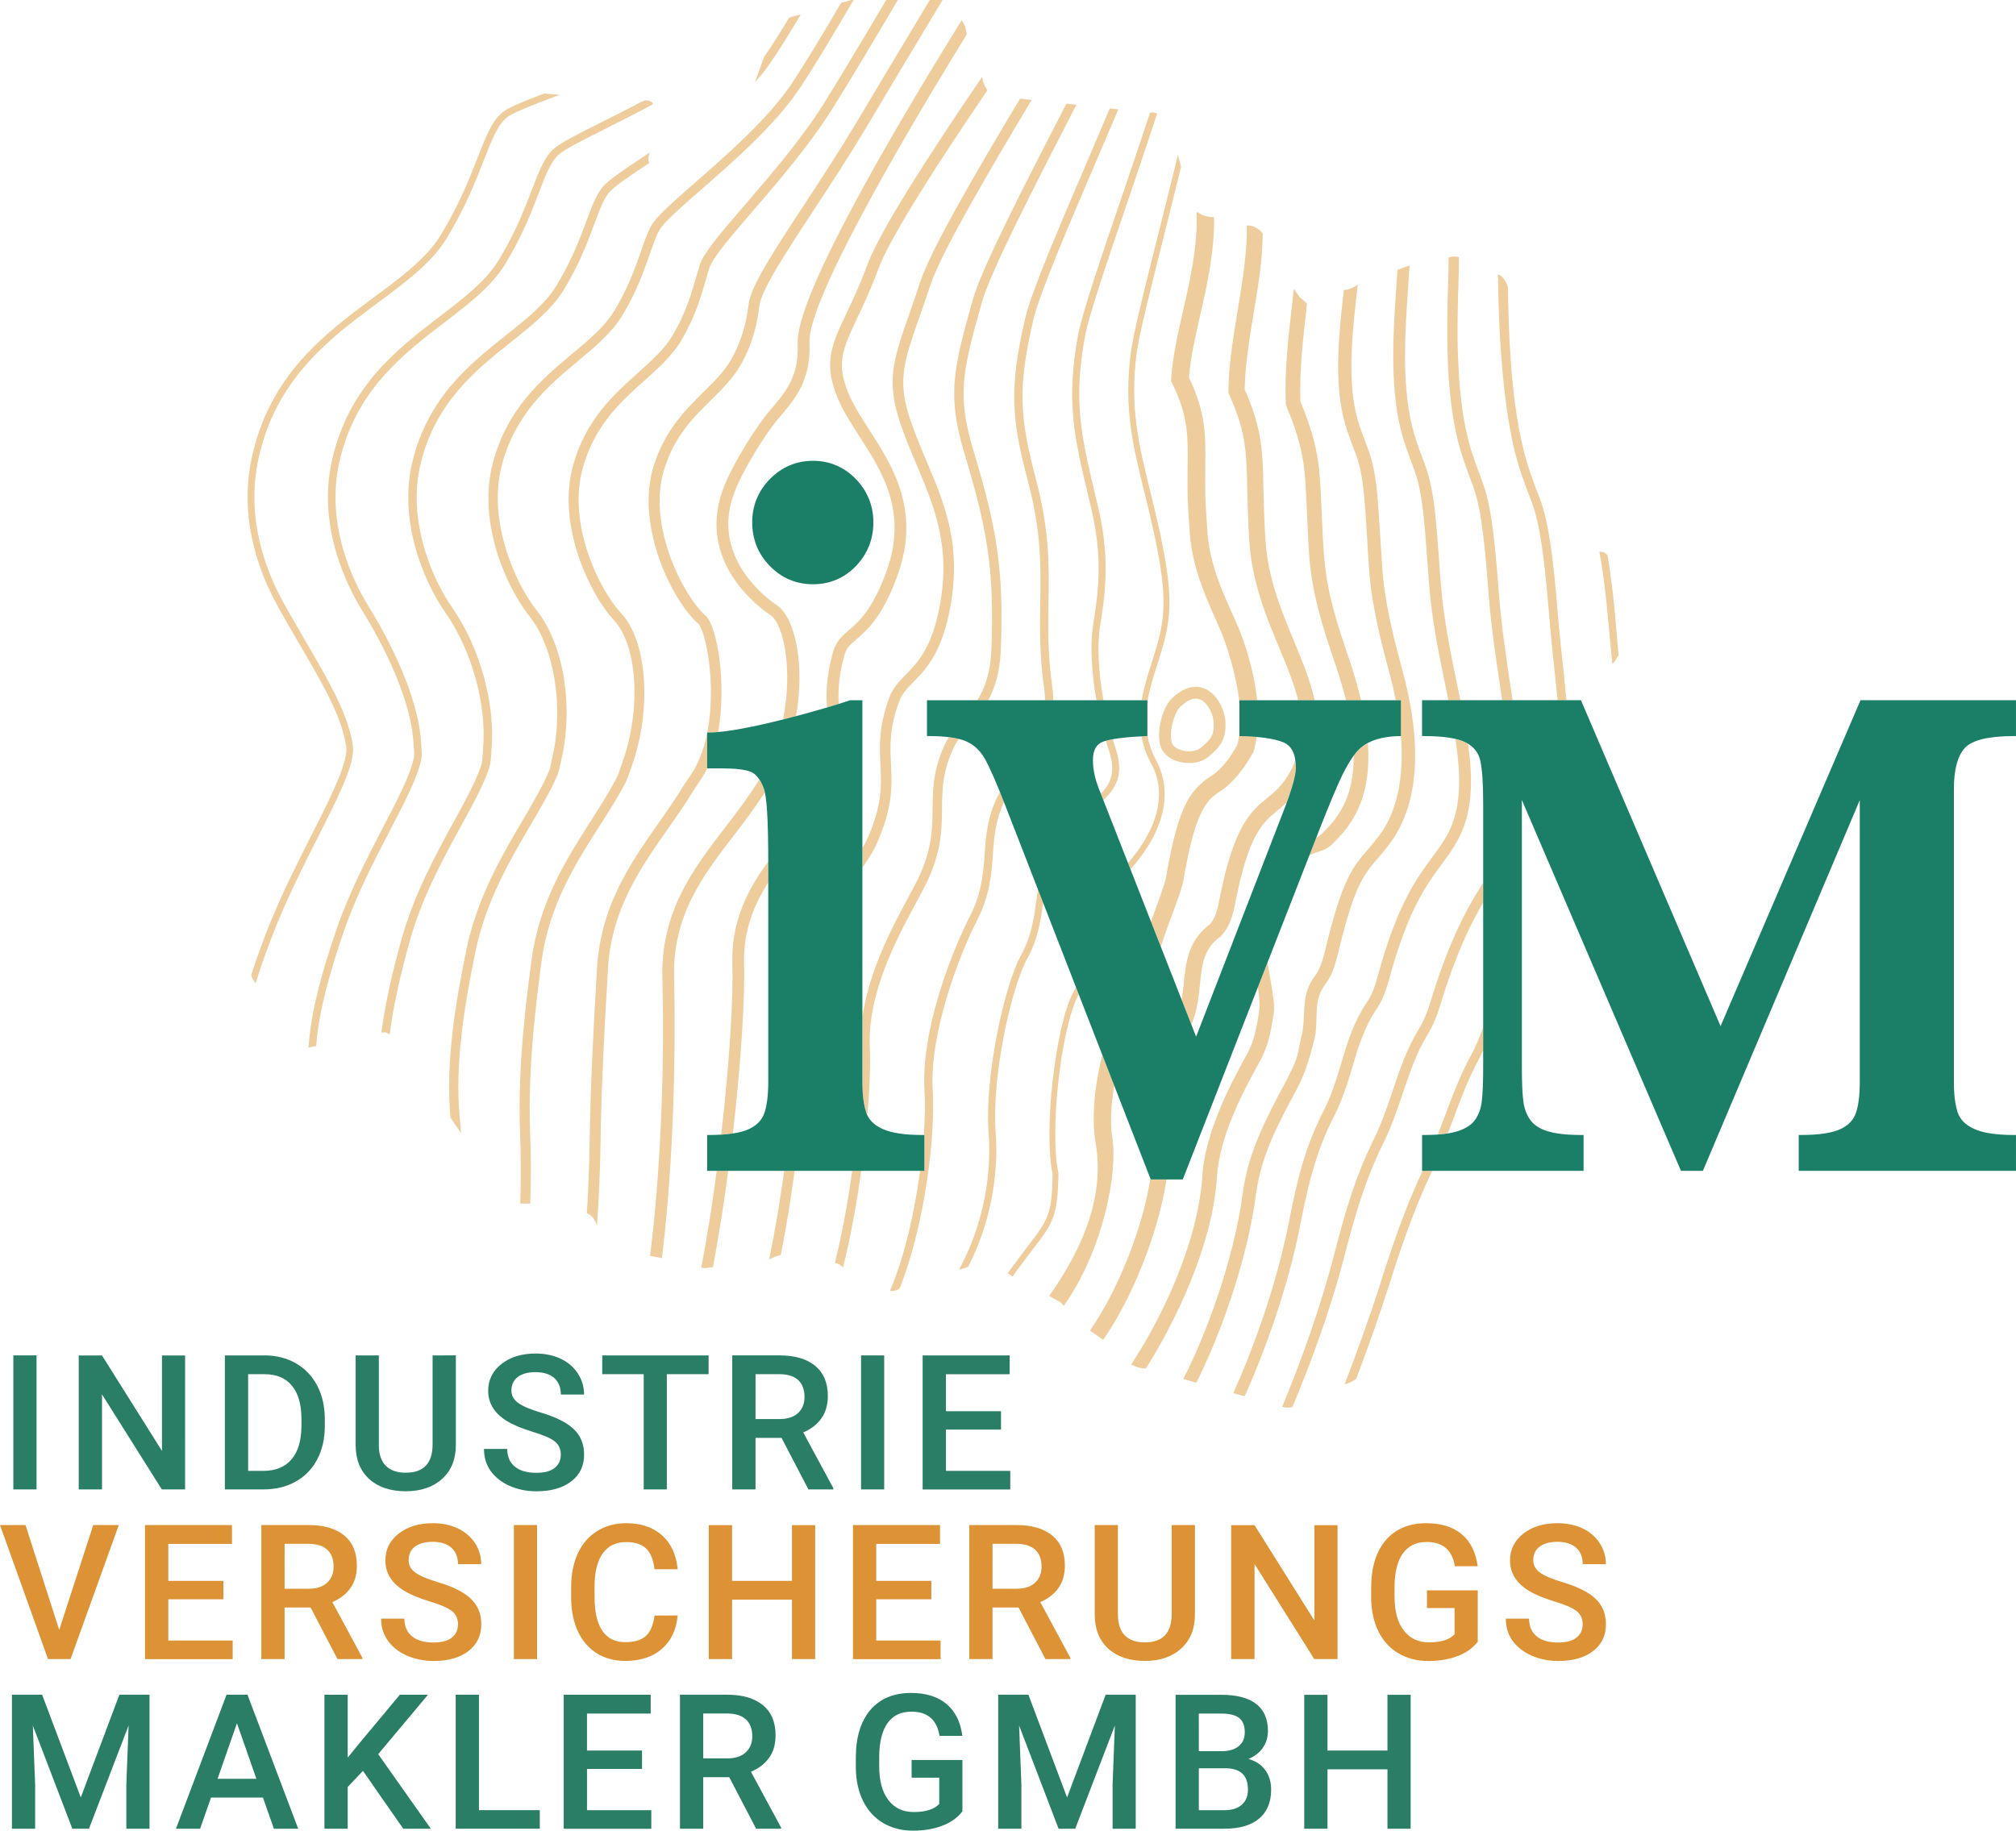 <?xml version="1.0" encoding="UTF-8" standalone="no"?>
<svg
   width="106.922pt"
   height="97.109pt"
   viewBox="0 0 106.922 97.109"
   version="1.1"
   id="svg166"
   xmlns="http://www.w3.org/2000/svg"
   xmlns:svg="http://www.w3.org/2000/svg">
  <defs
     id="defs170" />
  <path
     fill-rule="nonzero"
     fill="#efcc9c"
     fill-opacity="1"
     d="m 84.902,29.27 c -0.027,0 -0.051,0 -0.074,0.008 0.188,1.008 0.352,2.293 0.492,3.918 0.043,0.52 0.137,1.379 0.188,1.992 0,0 0,0 0.004,0 0.133,0 0.223,-0.344 0.332,-0.422 -0.043,-0.535 -0.09,-1.074 -0.137,-1.605 -0.129,-1.504 -0.277,-2.73 -0.453,-3.719 -0.121,-0.121 -0.238,-0.172 -0.352,-0.172"
     id="path2" />
  <path
     fill-rule="nonzero"
     fill="#efcc9c"
     fill-opacity="1"
     d="m 28.863,4.961 c -0.988,0.375 -1.746,0.684 -2.078,0.902 -0.648,0.43 -0.984,1.297 -1.453,2.496 -0.43,1.102 -0.965,2.473 -1.945,4.09 -0.75,1.246 -2.109,2.25 -3.547,3.316 -2.605,1.93 -5.555,4.117 -6.496,8.562 -0.676,3.195 0.391,6.039 1.402,7.863 0.359,0.645 0.73,1.285 1.098,1.914 1.078,1.844 2.098,3.586 2.406,4.953 l 0.016,0.074 c 0.066,0.281 0.121,0.523 0.102,0.746 -0.09,0.953 -0.906,2.562 -1.848,4.426 -0.715,1.41 -1.523,3.008 -2.188,4.645 -0.359,0.891 -0.703,1.816 -0.996,2.738 -0.012,0.152 0.098,0.316 0.223,0.48 0.312,-1.055 0.715,-2.113 1.105,-3.082 0.656,-1.625 1.461,-3.215 2.172,-4.621 1,-1.973 1.789,-3.531 1.887,-4.555 0.023,-0.277 -0.039,-0.559 -0.105,-0.859 l -0.02,-0.074 c -0.32,-1.418 -1.355,-3.184 -2.445,-5.055 -0.367,-0.625 -0.738,-1.262 -1.094,-1.906 -0.984,-1.77 -2.016,-4.523 -1.363,-7.613 0.91,-4.312 3.805,-6.457 6.355,-8.348 1.469,-1.09 2.855,-2.117 3.645,-3.422 0.992,-1.641 1.535,-3.027 1.969,-4.141 0.445,-1.141 0.766,-1.965 1.32,-2.332 0.371,-0.242 1.438,-0.652 2.695,-1.129 z m 0,0"
     id="path4" />
  <path
     fill-rule="nonzero"
     fill="#efcc9c"
     fill-opacity="1"
     d="m 34.305,5.324 c -0.09,0 -0.195,0.027 -0.309,0.09 -0.691,0.363 -1.379,0.707 -2,1.023 -1.262,0.629 -2.258,1.129 -2.621,1.453 -0.5,0.441 -0.781,1.172 -1.168,2.18 -0.383,1 -0.859,2.246 -1.746,3.711 -0.672,1.117 -1.859,2.027 -3.121,2.992 -2.27,1.738 -4.84,3.707 -5.73,7.637 -0.805,3.555 0.836,6.742 1.582,7.949 1.641,2.656 2.641,5.227 2.738,7.055 l 0.016,0.23 c 0.02,0.211 0.035,0.414 -0.004,0.59 -0.195,0.906 -0.852,2.164 -1.609,3.617 -0.859,1.656 -1.836,3.527 -2.535,5.586 -0.672,1.988 -1.309,4.16 -1.434,6.129 l 0.406,-0.082 c 0.141,-1.891 0.754,-3.992 1.41,-5.918 0.688,-2.027 1.656,-3.887 2.512,-5.531 0.77,-1.477 1.434,-2.758 1.645,-3.715 0.051,-0.234 0.031,-0.477 0.012,-0.711 l -0.016,-0.219 c -0.105,-1.891 -1.125,-4.531 -2.797,-7.242 -0.719,-1.164 -2.309,-4.238 -1.535,-7.648 0.859,-3.789 3.371,-5.711 5.586,-7.406 1.289,-0.988 2.508,-1.922 3.219,-3.105 0.906,-1.496 1.391,-2.758 1.777,-3.773 0.367,-0.957 0.633,-1.645 1.059,-2.023 0.324,-0.289 1.348,-0.801 2.535,-1.395 0.754,-0.383 1.598,-0.809 2.438,-1.258 l 0.004,-0.07 c -0.086,-0.094 -0.188,-0.145 -0.312,-0.145"
     id="path6" />
  <path
     fill-rule="nonzero"
     fill="#efcc9c"
     fill-opacity="1"
     d="m 40.715,3.539 c 0.48,-0.672 1.094,-1.652 1.754,-2.766 -0.227,0.043 -0.449,0.09 -0.629,0.184 -0.488,0.812 -0.934,1.516 -1.316,2.07 l -0.484,1.324 c 0.25,-0.27 0.484,-0.539 0.676,-0.812"
     id="path8" />
  <path
     fill-rule="nonzero"
     fill="#efcc9c"
     fill-opacity="1"
     d="m 34.453,8.098 -0.078,0.051 c -1.176,0.777 -2.105,1.391 -2.418,1.781 -0.352,0.43 -0.574,1.035 -0.859,1.805 -0.34,0.91 -0.762,2.047 -1.562,3.379 -0.59,0.988 -1.613,1.805 -2.695,2.664 -1.938,1.543 -4.137,3.293 -4.969,6.719 -0.73,3.008 0.496,6.207 1.77,8.031 1.402,2.02 2.195,4.926 1.973,7.238 l -0.016,0.273 c -0.012,0.195 -0.02,0.387 -0.074,0.551 -0.281,0.848 -0.832,1.855 -1.469,3.02 -0.949,1.734 -2.125,3.887 -2.789,6.316 -0.426,1.543 -0.828,3.215 -1.039,4.855 l 0.055,-0.012 c 0.035,-0.004 0.066,-0.008 0.094,-0.008 0.133,0 0.219,0.055 0.289,0.137 0.203,-1.633 0.605,-3.305 1.031,-4.855 0.648,-2.379 1.766,-4.418 2.75,-6.215 0.648,-1.188 1.211,-2.211 1.5,-3.102 0.074,-0.219 0.086,-0.445 0.098,-0.664 l 0.016,-0.254 c 0.23,-2.41 -0.594,-5.438 -2.051,-7.535 -1.219,-1.75 -2.398,-4.809 -1.703,-7.672 0.797,-3.273 2.93,-4.977 4.816,-6.473 1.113,-0.891 2.164,-1.73 2.797,-2.785 0.824,-1.371 1.254,-2.523 1.598,-3.453 0.27,-0.73 0.484,-1.309 0.785,-1.68 0.258,-0.316 1.121,-0.895 2.137,-1.566 -0.062,-0.098 -0.074,-0.258 0.016,-0.547"
     id="path10" />
  <path
     fill-rule="nonzero"
     fill="#efcc9c"
     fill-opacity="1"
     d="M 45.27,5.9517984e-7 H 45.141 L 44.609,0.152 c -0.949,1.621 -1.867,3.145 -2.582,4.227 -0.844,1.273 -2.102,2.547 -3.363,3.707 l -0.137,0.125 c -0.566,0.516 -1.133,1.016 -1.66,1.477 -1.199,1.047 -2.062,1.801 -2.332,2.293 -0.203,0.371 -0.359,0.824 -0.543,1.352 -0.293,0.844 -0.656,1.891 -1.387,3.113 -0.508,0.859 -1.359,1.574 -2.266,2.328 -1.613,1.352 -3.441,2.887 -4.203,5.801 -0.82,3.145 0.719,6.586 1.957,8.129 1.297,1.625 1.816,4.812 1.211,7.414 l -0.059,0.277 c -0.035,0.199 -0.07,0.383 -0.145,0.547 -0.332,0.785 -0.84,1.648 -1.375,2.562 -1.137,1.938 -2.43,4.137 -2.996,6.914 -0.57,2.758 -1.109,5.969 -0.836,8.871 l 0.559,0.824 c -0.02,-0.273 -0.043,-0.543 -0.066,-0.797 -0.281,-2.863 0.258,-6.055 0.824,-8.801 0.551,-2.699 1.82,-4.859 2.938,-6.762 0.547,-0.93 1.059,-1.805 1.406,-2.617 0.09,-0.215 0.133,-0.434 0.176,-0.648 l 0.055,-0.262 c 0.645,-2.777 0.094,-6.07 -1.309,-7.828 -1.129,-1.414 -2.633,-4.75 -1.867,-7.699 0.723,-2.766 2.488,-4.246 4.047,-5.547 0.938,-0.785 1.82,-1.527 2.371,-2.453 0.758,-1.27 1.129,-2.344 1.43,-3.207 0.176,-0.504 0.324,-0.941 0.508,-1.273 0.227,-0.414 1.152,-1.227 2.227,-2.164 1.762,-1.539 3.953,-3.453 5.246,-5.406 0.781,-1.176 1.793,-2.871 2.832,-4.648"
     id="path12" />
  <path
     fill-rule="nonzero"
     fill="#efcc9c"
     fill-opacity="1"
     d="M 47.621,5.9517984e-7 H 47 C 45.836,1.969 44.664,3.934 43.703,5.477 c -1.191,1.906 -2.848,3.824 -4.176,5.367 -1.277,1.48 -2.199,2.551 -2.41,3.203 -0.07,0.211 -0.133,0.438 -0.203,0.68 -0.238,0.832 -0.539,1.871 -1.234,3.055 -0.43,0.727 -1.117,1.344 -1.844,1.996 -1.289,1.156 -2.754,2.465 -3.434,4.879 -0.914,3.23 0.945,6.953 2.148,8.23 1.27,1.348 1.469,4.75 0.449,7.578 l -0.09,0.258 c -0.066,0.203 -0.133,0.398 -0.223,0.574 -0.371,0.719 -0.836,1.445 -1.328,2.215 -1.289,2.02 -2.754,4.309 -3.164,7.402 -0.262,1.953 -0.746,5.594 -0.613,9.121 0.047,1.227 0.051,2.52 0.012,3.812 h 0.531 c 0.039,-1.375 0.035,-2.691 -0.008,-3.832 -0.133,-3.484 0.352,-7.09 0.609,-9.031 0.395,-2.973 1.824,-5.211 3.082,-7.184 0.5,-0.781 0.973,-1.52 1.355,-2.258 0.109,-0.215 0.184,-0.438 0.258,-0.652 l 0.082,-0.242 c 1.082,-3 0.832,-6.648 -0.566,-8.129 -1.125,-1.199 -2.875,-4.695 -2.02,-7.719 0.637,-2.262 2.039,-3.52 3.277,-4.625 0.758,-0.68 1.477,-1.324 1.945,-2.121 0.73,-1.246 1.039,-2.316 1.289,-3.18 0.066,-0.234 0.129,-0.457 0.199,-0.664 0.176,-0.547 1.16,-1.691 2.301,-3.016 1.344,-1.559 3.012,-3.496 4.227,-5.438 1.012,-1.613 2.25,-3.695 3.465,-5.758"
     id="path14" />
  <path
     fill-rule="nonzero"
     fill="#efcc9c"
     fill-opacity="1"
     d="M 82.969,36.023 C 82.84,34.832 82.707,33.598 82.609,32.402 82.379,29.617 82.137,27.648 81.664,26.438 81.398,25.754 81.066,24.902 80.812,23.898 80.09,21.031 80,17.184 79.98,15.281 c -0.016,-0.184 -0.254,-0.664 -0.531,-0.719 0.012,1.754 0.125,6.348 0.906,9.449 0.262,1.035 0.602,1.898 0.871,2.594 0.453,1.16 0.688,3.094 0.918,5.836 0.098,1.199 0.23,2.438 0.355,3.629 0.039,0.363 0.078,0.719 0.113,1.074 h 0.469 c -0.039,-0.371 -0.074,-0.742 -0.113,-1.121"
     id="path16" />
  <path
     fill-rule="nonzero"
     fill="#efcc9c"
     fill-opacity="1"
     d="m 77.055,59.414 c 0.422,-1.129 0.82,-2.199 1.379,-3.223 0.082,-0.152 0.152,-0.312 0.23,-0.469 v -1.238 c -0.203,0.582 -0.398,1.035 -0.641,1.484 -0.574,1.051 -0.98,2.133 -1.41,3.281 -0.113,0.301 -0.23,0.613 -0.352,0.922 0.191,-0.016 0.367,-0.035 0.527,-0.062 0.086,-0.23 0.18,-0.469 0.266,-0.695"
     id="path18" />
  <path
     fill-rule="nonzero"
     fill="#efcc9c"
     fill-opacity="1"
     d="m 73.223,68.043 c -0.605,1.891 -1.273,3.734 -1.91,5.395 0.242,-0.066 0.449,-0.168 0.617,-0.301 0.586,-1.543 1.188,-3.23 1.738,-4.953 0.609,-1.918 1.289,-3.961 2.27,-6.027 l 0.02,-0.047 h -0.512 c -0.953,2.039 -1.625,4.047 -2.223,5.934"
     id="path20" />
  <path
     fill-rule="nonzero"
     fill="#efcc9c"
     fill-opacity="1"
     d="m 75.883,53.094 c -0.242,0.793 -0.445,1.184 -0.633,1.492 -0.633,1.039 -0.992,2.102 -1.371,3.227 -0.289,0.863 -0.59,1.75 -1.023,2.633 -1.008,2.039 -1.555,4.008 -2.07,6.004 -0.77,2.98 -1.852,5.941 -2.785,8.176 0.234,0.059 0.363,0.051 0.547,0.008 0.941,-2.254 2,-5.074 2.766,-8.043 0.512,-1.977 1.051,-3.91 2.031,-5.902 0.453,-0.914 0.758,-1.82 1.055,-2.699 0.371,-1.098 0.719,-2.133 1.316,-3.117 0.281,-0.461 0.48,-0.93 0.691,-1.617 0.801,-2.645 1.586,-4.238 2.258,-5.383 v -1.051 c -0.773,1.215 -1.766,2.922 -2.781,6.273"
     id="path22" />
  <path
     fill-rule="nonzero"
     fill="#efcc9c"
     fill-opacity="1"
     d="m 80.133,36.539 c -0.242,-1.594 -0.492,-3.242 -0.621,-4.895 -0.203,-2.559 -0.367,-4.582 -0.824,-5.895 -0.066,-0.191 -0.141,-0.395 -0.219,-0.609 -0.207,-0.551 -0.441,-1.176 -0.617,-1.891 -0.668,-2.68 -0.566,-6.168 -0.5,-8.25 0.016,-0.605 0.031,-1.082 0.02,-1.363 -0.207,-0.043 -0.391,-0.039 -0.547,0.027 0.012,0.258 -0.004,0.723 -0.02,1.316 -0.066,2.113 -0.172,5.648 0.516,8.398 0.184,0.746 0.426,1.387 0.633,1.953 0.082,0.211 0.156,0.41 0.219,0.598 0.434,1.246 0.594,3.238 0.793,5.758 0.133,1.672 0.383,3.328 0.625,4.934 0.027,0.176 0.055,0.348 0.078,0.523 h 0.555 c -0.031,-0.199 -0.059,-0.398 -0.09,-0.605"
     id="path24" />
  <path
     fill-rule="nonzero"
     fill="#efcc9c"
     fill-opacity="1"
     d="M 77.273,36.266 C 76.918,34.539 76.551,32.754 76.41,30.887 l -0.078,-1.051 c -0.148,-2.094 -0.262,-3.609 -0.617,-4.77 -0.082,-0.266 -0.184,-0.543 -0.297,-0.84 -0.18,-0.477 -0.379,-1.02 -0.527,-1.625 -0.566,-2.301 -0.359,-5.227 -0.207,-7.363 0.027,-0.434 0.055,-0.82 0.074,-1.16 l -0.641,0.238 c -0.016,0.273 -0.035,0.562 -0.059,0.879 -0.152,2.176 -0.363,5.16 0.223,7.555 0.156,0.645 0.367,1.203 0.551,1.695 0.105,0.285 0.207,0.551 0.285,0.805 0.336,1.09 0.445,2.578 0.594,4.633 l 0.078,1.051 c 0.145,1.906 0.512,3.711 0.875,5.457 0.051,0.258 0.102,0.504 0.152,0.758 h 0.637 c -0.059,-0.293 -0.117,-0.586 -0.18,-0.883"
     id="path26" />
  <path
     fill-rule="nonzero"
     fill="#efcc9c"
     fill-opacity="1"
     d="m 77.191,39.203 c 0.293,1.918 0.332,3.605 -0.375,4.969 -0.242,0.469 -0.523,0.848 -0.848,1.289 -0.832,1.129 -1.871,2.535 -2.895,6.312 -0.203,0.754 -0.379,1.105 -0.598,1.426 -0.691,1.031 -1.02,2.129 -1.336,3.188 -0.25,0.836 -0.508,1.695 -0.945,2.547 -1.023,1.996 -1.441,3.867 -1.844,5.934 -0.668,3.387 -1.922,6.77 -2.941,9.031 l 0.605,0.168 c 1.035,-2.305 2.281,-5.695 2.945,-9.078 0.398,-2.02 0.805,-3.844 1.789,-5.77 0.465,-0.902 0.73,-1.793 0.988,-2.652 0.316,-1.062 0.617,-2.066 1.258,-3.02 0.246,-0.363 0.457,-0.773 0.684,-1.609 0.992,-3.664 1.988,-5.02 2.793,-6.105 0.324,-0.441 0.633,-0.859 0.895,-1.371 0.742,-1.422 0.758,-3.098 0.5,-4.977 l -0.117,-0.094 c -0.148,-0.074 -0.344,-0.137 -0.559,-0.188"
     id="path28" />
  <path
     fill-rule="nonzero"
     fill="#efcc9c"
     fill-opacity="1"
     d="m 68.789,57.754 c 0.477,-0.898 0.703,-1.77 0.918,-2.613 0.262,-1.023 -0.117,-1.992 0.566,-2.91 0.219,-0.289 0.445,-0.648 0.68,-1.609 0.891,-3.699 1.355,-4.203 2.172,-5.152 0.375,-0.434 0.727,-0.848 1.055,-1.461 1.238,-2.312 1.016,-5.406 0.23,-8.332 -0.469,-1.75 -0.957,-3.562 -1.098,-5.547 -0.047,-0.652 -0.082,-1.246 -0.117,-1.793 -0.102,-1.684 -0.172,-2.898 -0.453,-3.949 -0.086,-0.309 -0.207,-0.629 -0.336,-0.977 -0.172,-0.449 -0.352,-0.914 -0.48,-1.457 -0.469,-1.98 -0.184,-4.488 0.047,-6.504 0.016,-0.121 0.027,-0.234 0.039,-0.352 -0.258,0.172 -0.508,0.289 -0.738,0.277 -0.234,2.066 -0.531,4.645 -0.031,6.738 0.141,0.59 0.336,1.102 0.504,1.551 0.125,0.316 0.238,0.617 0.316,0.902 0.262,0.984 0.332,2.168 0.434,3.812 0.031,0.547 0.066,1.145 0.113,1.801 0.148,2.051 0.668,3.98 1.121,5.68 0.117,0.426 0.211,0.855 0.297,1.285 h 0.273 v 1.902 c 0.133,1.715 -0.055,3.348 -0.742,4.629 -0.289,0.543 -0.621,0.93 -0.969,1.336 -0.867,1.012 -1.391,1.582 -2.32,5.445 -0.203,0.832 -0.379,1.113 -0.559,1.352 -0.77,1.031 -0.414,2.113 -0.684,3.16 -0.242,0.934 -0.043,0.922 -0.859,2.453 -1.051,1.969 -1.977,3.746 -2.254,5.867 -0.473,3.562 -1.965,7.555 -3.16,9.863 l 0.695,0.195 c 1.215,-2.398 2.691,-6.406 3.16,-9.969 0.277,-2.117 1.184,-3.758 2.18,-5.625"
     id="path30" />
  <path
     fill-rule="nonzero"
     fill="#efcc9c"
     fill-opacity="1"
     d="m 71.797,40.094 c 0.004,1.008 -0.168,1.961 -0.621,2.785 -0.344,0.625 -0.703,0.984 -1.09,1.363 l -0.289,0.227 -0.355,0.914 c 0.402,-0.242 0.812,-0.207 1.195,-0.586 0.406,-0.402 0.824,-0.816 1.223,-1.539 0.629,-1.145 0.781,-2.473 0.688,-3.828 -0.242,0.133 -0.461,0.289 -0.633,0.5 z m 0,0"
     id="path32" />
  <path
     fill-rule="nonzero"
     fill="#efcc9c"
     fill-opacity="1"
     d="m 66.785,53.617 c -0.117,0.77 -0.238,1.562 -0.645,2.293 -1.086,1.953 -2.238,4.324 -2.375,6.488 -0.23,3.617 -2.266,7.723 -3.77,9.977 0.242,0.141 0.504,0.215 0.777,0.219 1.531,-2.414 3.539,-6.508 3.77,-10.148 0.137,-2.125 1.273,-4.34 2.281,-6.156 0.473,-0.852 0.605,-1.719 0.734,-2.555 0.09,-0.59 -0.188,-1.684 -0.328,-2.684 l -0.516,1.309 c 0.07,0.508 0.117,0.953 0.07,1.258"
     id="path34" />
  <path
     fill-rule="nonzero"
     fill="#efcc9c"
     fill-opacity="1"
     d="m 71.543,34.93 c -0.586,-1.727 -1.191,-3.508 -1.328,-5.559 -0.062,-0.863 -0.094,-1.613 -0.121,-2.285 -0.059,-1.348 -0.105,-2.41 -0.328,-3.379 -0.176,-0.762 -0.434,-1.547 -0.793,-2.402 -0.066,-1.555 0.133,-3.324 0.328,-5.039 l 0.016,-0.164 -0.387,-0.344 -0.312,-0.441 c -0.031,0.285 -0.062,0.57 -0.094,0.859 -0.203,1.773 -0.406,3.602 -0.328,5.234 l 0.031,0.137 c 0.352,0.836 0.609,1.602 0.777,2.336 0.207,0.898 0.25,1.879 0.309,3.234 0.031,0.68 0.062,1.438 0.121,2.309 0.145,2.152 0.797,4.066 1.367,5.754 0.215,0.633 0.418,1.293 0.586,1.969 h 0.801 c -0.184,-0.77 -0.41,-1.52 -0.645,-2.219"
     id="path36" />
  <path
     fill-rule="nonzero"
     fill="#efcc9c"
     fill-opacity="1"
     d="m 68.691,40.355 c -0.082,0.203 -0.16,0.402 -0.277,0.605 -0.395,0.707 -0.785,1.027 -1.195,1.363 -0.883,0.723 -1.793,1.469 -2.566,5.5 -0.141,0.742 -0.301,0.965 -0.418,1.125 l -0.047,0.066 c -1.176,0.871 -1.293,2.035 -1.406,3.156 -0.027,0.289 -0.062,0.578 -0.113,0.867 l 0.52,1.316 c 0.297,-0.715 0.383,-1.441 0.449,-2.098 0.105,-1.082 0.191,-1.938 1.113,-2.59 l 0.18,-0.215 c 0.145,-0.199 0.391,-0.539 0.566,-1.469 0.715,-3.723 1.469,-4.34 2.266,-4.996 0.152,-0.125 0.316,-0.262 0.48,-0.418 0.312,-0.859 0.484,-1.484 0.484,-1.828 0,-0.141 -0.02,-0.266 -0.035,-0.387"
     id="path38" />
  <path
     fill-rule="nonzero"
     fill="#efcc9c"
     fill-opacity="1"
     d="m 68.664,34.086 c -0.695,-1.668 -1.418,-3.387 -1.551,-5.473 -0.066,-1.031 -0.082,-1.883 -0.102,-2.629 -0.023,-1.145 -0.043,-2.047 -0.219,-2.953 -0.152,-0.766 -0.398,-1.523 -0.777,-2.367 0.016,-1.27 0.254,-2.715 0.484,-4.113 0.246,-1.484 0.469,-2.797 0.469,-4.172 -0.055,-0.07 -0.363,-0.441 -0.84,-0.418 0.027,1.355 -0.223,2.922 -0.477,4.449 -0.242,1.465 -0.492,2.984 -0.5,4.344 v 0.094 l 0.039,0.086 c 0.375,0.816 0.617,1.535 0.758,2.262 0.16,0.832 0.18,1.703 0.203,2.805 0.02,0.758 0.039,1.625 0.105,2.668 0.141,2.23 0.922,4.098 1.613,5.746 0.406,0.977 0.77,1.867 0.984,2.734 h 0.875 c -0.227,-1.023 -0.637,-2.031 -1.066,-3.062"
     id="path40" />
  <path
     fill-rule="nonzero"
     fill="#efcc9c"
     fill-opacity="1"
     d="m 61.012,62.516 c -0.441,2.777 -1.758,5.98 -3.203,8.066 l 0.703,0.488 c 1.52,-2.191 2.902,-5.578 3.359,-8.504 h -0.84 z m 0,0"
     id="path42" />
  <path
     fill-rule="nonzero"
     fill="#efcc9c"
     fill-opacity="1"
     d="m 58.113,60.652 c 0.434,2.594 -0.473,5.273 -2.461,8.082 0.254,0.211 0.609,0.27 0.766,0.539 2.102,-2.969 2.879,-7.109 2.574,-8.926 -0.125,-0.742 -0.066,-1.734 0.102,-2.77 l -0.629,-1.617 c -0.387,1.531 -0.598,3.234 -0.352,4.691"
     id="path44" />
  <path
     fill-rule="nonzero"
     fill="#efcc9c"
     fill-opacity="1"
     d="m 66.676,37.148 c -0.18,-1.746 -0.785,-3.379 -1.004,-3.883 -0.703,-1.625 -1.582,-3.234 -1.656,-5.422 -0.109,-1.266 -0.102,-2.234 -0.09,-3.086 0.02,-1.656 0.031,-2.859 -0.867,-4.734 0.078,-1.023 0.332,-2.137 0.598,-3.312 0.383,-1.676 0.762,-3.414 0.734,-5.188 -0.398,-0.008 -0.711,-0.129 -0.852,-0.262 l -0.082,0.004 c 0.078,1.754 -0.324,3.527 -0.715,5.238 -0.285,1.262 -0.555,2.453 -0.625,3.582 l -0.008,0.121 0.055,0.113 c 0.855,1.742 0.844,2.809 0.824,4.426 -0.012,0.875 -0.02,1.867 0.09,3.152 0.082,2.363 1.074,4.133 1.75,5.781 0.172,0.414 0.723,1.984 0.906,3.559 v -0.09 z m 0,0"
     id="path46" />
  <path
     fill-rule="nonzero"
     fill="#efcc9c"
     fill-opacity="1"
     d="m 62.77,46.664 c 0.66,-3.852 1.273,-4.258 2.059,-4.77 0.438,-0.285 1.109,-1 1.641,-1.996 0.086,-0.254 0.137,-0.527 0.18,-0.805 -0.25,-0.02 -0.512,-0.039 -0.805,-0.047 h -0.109 v -0.109 c -0.031,0.203 -0.062,0.406 -0.121,0.59 -0.414,0.758 -0.891,1.316 -1.301,1.586 -1.078,0.707 -1.777,1.344 -2.465,5.395 -0.07,0.414 -0.453,1.391 -0.805,2.383 l 0.523,1.332 c 0.363,-1.195 1.082,-2.836 1.203,-3.559"
     id="path48" />
  <path
     fill-rule="nonzero"
     fill="#efcc9c"
     fill-opacity="1"
     d="m 60.855,37.195 c 0.164,-0.938 0.504,-1.844 0.762,-2.707 0.52,-1.738 0.582,-3.02 -0.062,-6.07 -0.184,-0.867 -0.375,-1.641 -0.559,-2.395 -0.605,-2.453 -1.082,-4.391 -0.715,-7.266 0.121,-0.957 0.727,-3.363 1.426,-6.148 0.301,-1.207 0.621,-2.488 0.934,-3.762 -0.059,-0.211 -0.113,-0.426 -0.168,-0.633 -0.352,1.453 -0.723,2.934 -1.07,4.32 -0.703,2.793 -1.309,5.207 -1.43,6.184 -0.375,2.934 0.105,4.895 0.719,7.383 0.184,0.746 0.375,1.52 0.555,2.383 0.629,2.973 0.578,4.215 0.07,5.914 -0.254,0.855 -0.598,1.781 -0.766,2.746 h 0.305 z m 0,0"
     id="path50" />
  <path
     fill-rule="nonzero"
     fill="#efcc9c"
     fill-opacity="1"
     d="m 60.75,39.047 -0.207,0.012 c 0.086,0.465 0.23,0.93 0.488,1.398 0.867,1.559 0.438,3.418 -1.207,5.328 l 0.133,0.332 c 2.254,-2.551 2.016,-4.605 1.348,-5.812 -0.234,-0.426 -0.367,-0.852 -0.449,-1.27 v 0.008 z m 0,0"
     id="path52" />
  <path
     fill-rule="nonzero"
     fill="#efcc9c"
     fill-opacity="1"
     d="m 56.902,52.668 c -0.945,1.867 -1.555,7.359 -1.078,9.594 -0.023,2.168 -0.246,2.453 -1.297,3.824 -0.289,0.379 -0.648,0.848 -1.078,1.453 l 0.254,0.18 c 0.426,-0.602 0.785,-1.066 1.07,-1.441 1.055,-1.371 1.336,-1.738 1.363,-4.043 -0.477,-2.227 0.121,-7.602 1.031,-9.406 l 0.047,-0.082 -0.145,-0.375 z m 0,0"
     id="path54" />
  <path
     fill-rule="nonzero"
     fill="#efcc9c"
     fill-opacity="1"
     d="m 54.98,47.633 c -0.129,0.988 -0.262,2.008 -0.816,3.016 -0.938,1.711 -1.949,6.578 -1.734,9.402 0.191,2.527 -0.383,5.125 -1.57,7.305 l 0.488,-0.152 c 1.109,-2.176 1.645,-4.707 1.457,-7.18 -0.211,-2.766 0.773,-7.523 1.688,-9.195 0.551,-0.996 0.703,-1.984 0.832,-2.941 l -0.277,-0.715 c -0.023,0.152 -0.047,0.309 -0.066,0.461"
     id="path56" />
  <path
     fill-rule="nonzero"
     fill="#efcc9c"
     fill-opacity="1"
     d="m 58.34,33.25 c 0.262,-1.668 0.559,-3.562 -0.094,-6.332 L 58.074,26.195 c -0.723,-3.051 -1.16,-4.891 -0.531,-8.344 0.207,-1.133 1.207,-4.059 2.262,-7.156 0.523,-1.543 1.07,-3.152 1.566,-4.672 -0.133,-0.059 -0.262,-0.078 -0.379,-0.043 -0.488,1.496 -1.027,3.078 -1.543,4.594 -1.105,3.246 -2.059,6.051 -2.273,7.211 -0.648,3.531 -0.199,5.398 0.535,8.496 l 0.172,0.727 c 0.633,2.695 0.355,4.469 0.086,6.184 -0.16,1.023 -0.074,2.484 0.18,3.957 h 0.375 C 58.27,35.723 58.18,34.289 58.34,33.25"
     id="path58" />
  <path
     fill-rule="nonzero"
     fill="#efcc9c"
     fill-opacity="1"
     d="m 59.172,39.711 c -0.055,-0.16 -0.102,-0.328 -0.152,-0.496 -0.141,0.027 -0.258,0.055 -0.363,0.082 0.051,0.18 0.105,0.363 0.164,0.535 0.375,1.109 0.078,1.758 -0.438,2.27 l 0.133,0.34 c 0.66,-0.613 1.117,-1.371 0.656,-2.73"
     id="path60" />
  <path
     fill-rule="nonzero"
     fill="#efcc9c"
     fill-opacity="1"
     d="m 52.227,45.242 c -0.074,1.043 -0.148,2.121 -0.801,3.395 -0.914,1.781 -2.586,5.988 -2.395,9.188 0.039,0.648 0.027,1.473 -0.035,2.383 h 0.031 v 1.902 h -0.23 c -0.281,2.137 -0.797,4.48 -1.598,6.379 0.254,-0.008 0.441,-0.055 0.523,-0.16 1.359,-3.445 1.891,-8.121 1.746,-10.531 -0.172,-2.879 1.309,-6.934 2.344,-8.961 0.695,-1.355 0.773,-2.477 0.852,-3.562 0.062,-0.906 0.145,-1.781 0.582,-2.723 -0.074,-0.188 -0.145,-0.371 -0.215,-0.539 -0.633,1.152 -0.73,2.168 -0.805,3.23"
     id="path62" />
  <path
     fill-rule="nonzero"
     fill="#efcc9c"
     fill-opacity="1"
     d="m 55.813,36.469 c -0.25,-1.773 -0.227,-3.172 -0.203,-4.523 0.031,-1.938 0.059,-3.766 -0.668,-6.527 -0.855,-3.238 -0.984,-4.828 -0.133,-8.473 0.32,-1.355 1.797,-4.812 3.363,-8.473 0.391,-0.91 0.773,-1.805 1.141,-2.672 l -0.453,-0.051 c -0.359,0.852 -0.73,1.711 -1.086,2.551 -1.574,3.68 -3.062,7.152 -3.391,8.547 -0.875,3.734 -0.742,5.363 0.137,8.684 0.711,2.699 0.684,4.504 0.652,6.406 -0.023,1.371 -0.047,2.785 0.207,4.59 0.031,0.219 0.043,0.422 0.047,0.617 h 0.438 c -0.004,-0.215 -0.016,-0.438 -0.051,-0.676"
     id="path64" />
  <path
     fill-rule="nonzero"
     fill="#efcc9c"
     fill-opacity="1"
     d="m 53.078,34.496 c 0.176,-4.324 -0.227,-6.535 -1.445,-10.582 -0.879,-2.93 -0.613,-4.137 0.441,-7.871 0.465,-1.648 2.809,-6.199 4.875,-10.215 l 0.141,-0.27 -0.535,-0.059 -0.051,0.102 c -2.18,4.23 -4.43,8.605 -4.914,10.305 -1.059,3.762 -1.352,5.098 -0.438,8.152 1.203,3.988 1.598,6.164 1.426,10.418 -0.047,1.223 -0.355,2.039 -0.742,2.672 h 0.578 c 0.348,-0.652 0.617,-1.488 0.664,-2.652"
     id="path66" />
  <path
     fill-rule="nonzero"
     fill="#efcc9c"
     fill-opacity="1"
     d="m 45.934,58.988 0.074,0.125 c 0.125,-1.488 0.164,-2.75 0.125,-3.543 -0.137,-2.883 1.426,-5.773 2.457,-7.688 0.215,-0.398 0.402,-0.75 0.543,-1.035 0.805,-1.668 0.82,-2.832 0.828,-3.961 0.012,-1.031 0.023,-2.008 0.672,-3.328 0.059,-0.125 0.145,-0.242 0.227,-0.359 -0.156,-0.035 -0.336,-0.066 -0.531,-0.09 l -0.145,0.227 c -0.699,1.426 -0.711,2.504 -0.723,3.547 -0.008,1.07 -0.02,2.18 -0.777,3.746 -0.137,0.281 -0.324,0.625 -0.535,1.016 -0.812,1.504 -2.055,3.844 -2.41,6.293 v 3.461 c 0,0.656 0.066,1.191 0.195,1.59"
     id="path68" />
  <path
     fill-rule="nonzero"
     fill="#efcc9c"
     fill-opacity="1"
     d="m 44.277,66.992 c 0.152,0.023 0.297,0.109 0.438,0.227 0.414,-1.652 0.73,-3.426 0.961,-5.109 h -0.48 c -0.223,1.625 -0.527,3.316 -0.918,4.883"
     id="path70" />
  <path
     fill-rule="nonzero"
     fill="#efcc9c"
     fill-opacity="1"
     d="m 46.453,44.855 c 0.914,-1.996 0.859,-3.184 0.801,-4.332 -0.047,-0.98 -0.094,-1.906 0.453,-3.355 0.141,-0.383 0.398,-0.645 0.727,-0.977 0.645,-0.66 1.445,-1.48 1.902,-3.66 0.734,-3.508 -0.203,-5.723 -1.195,-8.07 -0.281,-0.66 -0.566,-1.344 -0.816,-2.059 -0.758,-2.168 -0.41,-3.156 0.426,-5.547 0.176,-0.504 0.375,-1.066 0.586,-1.715 0.547,-1.664 3.02,-5.906 5.379,-9.84 l -0.617,-0.066 c -2.387,3.98 -4.738,8.031 -5.297,9.73 -0.211,0.645 -0.406,1.203 -0.582,1.707 -0.855,2.445 -1.246,3.562 -0.426,5.918 0.254,0.73 0.547,1.422 0.828,2.086 0.957,2.266 1.863,4.406 1.164,7.742 -0.422,2.02 -1.16,2.773 -1.754,3.379 -0.344,0.352 -0.668,0.68 -0.852,1.172 -0.586,1.562 -0.535,2.59 -0.484,3.582 0.055,1.129 0.105,2.195 -0.754,4.07 -0.047,0.102 -0.133,0.234 -0.203,0.355 v 1.055 c 0.297,-0.438 0.559,-0.84 0.715,-1.176"
     id="path72" />
  <path
     fill-rule="nonzero"
     fill="#efcc9c"
     fill-opacity="1"
     d="m 40.793,66.813 c 0.176,-0.102 0.383,-0.18 0.617,-0.242 0.293,-1.465 0.535,-2.984 0.734,-4.461 h -0.555 c -0.215,1.566 -0.48,3.176 -0.797,4.703"
     id="path74" />
  <path
     fill-rule="nonzero"
     fill="#efcc9c"
     fill-opacity="1"
     d="m 37.195,67.23 c 0.168,0.094 0.371,-0.004 0.617,-0.012 0.316,-1.668 0.586,-3.406 0.812,-5.109 H 38.012 c -0.227,1.723 -0.5,3.465 -0.816,5.121"
     id="path76" />
  <path
     fill-rule="nonzero"
     fill="#efcc9c"
     fill-opacity="1"
     d="m 39.465,51.117 c -0.055,-1.723 0.527,-3.129 1.281,-4.305 v -1.105 c -1.043,1.391 -1.977,3.141 -1.906,5.43 0.059,1.781 -0.148,5.242 -0.59,9.051 0.227,-0.012 0.434,-0.031 0.621,-0.059 0.449,-3.91 0.645,-7.387 0.594,-9.012"
     id="path78" />
  <path
     fill-rule="nonzero"
     fill="#efcc9c"
     fill-opacity="1"
     d="m 44.781,34.77 c 0.109,-0.398 0.312,-0.574 0.656,-0.871 0.57,-0.496 1.355,-1.176 2.148,-3.328 1.277,-3.484 -0.25,-5.859 -1.48,-7.766 -0.43,-0.668 -0.836,-1.301 -1.094,-1.918 -0.676,-1.621 -0.32,-2.371 0.453,-4.016 0.324,-0.68 0.723,-1.531 1.133,-2.633 0.621,-1.672 3.18,-5.641 5.766,-9.445 -0.172,-0.281 -0.262,-0.52 -0.266,-0.727 -2.691,3.941 -5.422,8.16 -6.086,9.957 -0.398,1.074 -0.793,1.91 -1.109,2.582 -0.809,1.703 -1.25,2.645 -0.469,4.523 0.277,0.668 0.699,1.32 1.145,2.016 1.215,1.883 2.594,4.02 1.422,7.211 -0.738,2.004 -1.449,2.621 -1.973,3.07 -0.371,0.32 -0.691,0.598 -0.852,1.18 -0.348,1.277 -0.371,2.156 -0.316,2.926 0.227,-0.066 0.438,-0.133 0.621,-0.188 -0.035,-0.684 -0.004,-1.469 0.301,-2.574"
     id="path80" />
  <path
     fill-rule="nonzero"
     fill="#efcc9c"
     fill-opacity="1"
     d="m 38.09,38.828 c 0.453,-2.578 -0.035,-5.621 -0.695,-6.195 -1.074,-0.938 -3.109,-4.699 -2.172,-7.727 0.543,-1.766 1.547,-2.758 2.512,-3.711 0.582,-0.578 1.133,-1.121 1.52,-1.789 0.695,-1.199 0.91,-2.297 1.027,-3.211 0.109,-0.832 1.391,-2.789 2.879,-5.055 0.859,-1.309 1.832,-2.793 2.719,-4.273 C 47.188,4.668 48.664,2.199 49.992,5.9517984e-7 H 49.313 C 48.059,2.082 46.668,4.406 45.379,6.57 c -0.879,1.469 -1.848,2.949 -2.703,4.254 -1.59,2.418 -2.844,4.332 -2.969,5.293 -0.109,0.859 -0.312,1.887 -0.957,3 -0.348,0.598 -0.871,1.117 -1.426,1.664 -0.969,0.957 -2.07,2.047 -2.66,3.953 -0.988,3.203 1.035,7.188 2.352,8.336 0.418,0.363 0.996,3.262 0.496,5.785 h 0.105 c 0.137,0 0.301,-0.012 0.473,-0.027"
     id="path82" />
  <path
     fill-rule="nonzero"
     fill="#efcc9c"
     fill-opacity="1"
     d="m 36.98,40.504 -0.078,0.168 c -0.109,0.227 -0.5,0.766 -0.633,0.98 -0.398,0.664 -0.848,1.301 -1.32,1.977 -1.523,2.176 -3.102,4.43 -3.289,7.789 l -0.043,0.742 c -0.121,2.105 -0.301,5.289 -0.348,8.551 -0.02,1.164 -0.066,2.398 -0.145,3.648 0.254,0.078 0.422,0.316 0.539,0.645 0.105,-1.441 0.164,-2.895 0.184,-4.289 0.047,-3.246 0.23,-6.422 0.352,-8.523 l 0.039,-0.742 c 0.18,-3.195 1.711,-5.375 3.188,-7.488 0.48,-0.684 0.93,-1.328 1.344,-2.008 0.141,-0.23 0.539,-0.789 0.656,-1.031 l 0.078,-0.164 v -1.863 c -0.113,0.566 -0.285,1.113 -0.523,1.609"
     id="path84" />
  <path
     fill-rule="nonzero"
     fill="#efcc9c"
     fill-opacity="1"
     d="m 40.262,41.367 c -0.539,0.871 -1.16,1.691 -1.77,2.484 -1.703,2.211 -3.465,4.5 -3.363,8.074 0.105,3.73 -0.004,9.531 -0.652,14.699 l 0.629,0.113 c 0.852,-6.875 0.66,-14.324 0.648,-14.832 -0.098,-3.352 1.52,-5.449 3.234,-7.676 0.539,-0.699 1.078,-1.426 1.578,-2.191 l -0.066,-0.242 c -0.07,-0.176 -0.152,-0.305 -0.238,-0.43"
     id="path86" />
  <path
     fill-rule="nonzero"
     fill="#efcc9c"
     fill-opacity="1"
     d="m 41.211,32.113 c -1.039,-0.707 -3.371,-2.816 -2.316,-5.84 0.445,-1.285 1.746,-3.324 2.391,-4.074 0.887,-1.031 1.727,-2.004 1.645,-4.027 -0.09,-2.125 4.574,-10.234 8.344,-16.348 -0.035,-0.277 -0.113,-0.539 -0.273,-0.746 -3.77,6.074 -8.797,14.695 -8.695,17.121 0.074,1.773 -0.617,2.578 -1.492,3.594 -0.652,0.758 -2.023,2.875 -2.508,4.273 -1.156,3.328 1.234,5.668 2.555,6.562 0.719,0.488 1.191,2.953 0.668,5.539 0.23,-0.059 0.461,-0.117 0.688,-0.18 0.484,-2.688 -0.039,-5.223 -1.004,-5.875"
     id="path88" />
  <path
     fill-rule="nonzero"
     fill="#efcc9c"
     fill-opacity="1"
     d="m 63.68,39.672 c -0.227,0.188 -0.672,0.238 -1.055,0.113 -0.258,-0.086 -0.438,-0.234 -0.477,-0.391 -0.18,-0.723 0.219,-1.66 0.379,-1.824 0.234,-0.246 0.566,-0.512 0.898,-0.512 l 0.199,0.035 c 0.441,0.164 0.719,0.816 0.742,1.207 0.047,0.695 -0.141,0.918 -0.688,1.371 m 0.16,-3.164 c -0.387,-0.141 -1.012,-0.152 -1.766,0.629 -0.305,0.316 -0.77,1.453 -0.535,2.406 0.094,0.375 0.422,0.68 0.895,0.836 0.191,0.062 0.41,0.098 0.637,0.098 0.359,0 0.73,-0.094 1.012,-0.324 0.59,-0.492 0.973,-0.891 0.91,-1.891 -0.035,-0.566 -0.414,-1.484 -1.152,-1.754"
     id="path90" />
  <path
     fill-rule="nonzero"
     fill="#1b7f68"
     fill-opacity="1"
     d="m 43.121,30.992 c -0.887,0 -1.656,-0.32 -2.285,-0.961 -0.625,-0.637 -0.941,-1.418 -0.941,-2.324 0,-0.887 0.316,-1.66 0.941,-2.297 0.633,-0.641 1.398,-0.965 2.285,-0.965 0.887,0 1.648,0.328 2.27,0.965 0.613,0.641 0.93,1.41 0.93,2.297 0,0.902 -0.316,1.688 -0.93,2.324 -0.621,0.641 -1.383,0.961 -2.27,0.961"
     id="path92" />
  <path
     fill-rule="nonzero"
     fill="#efcc9c"
     fill-opacity="1"
     d="m 37.504,38.855 v 0.039 l 0.008,-0.039 z m 0,0"
     id="path94" />
  <path
     fill-rule="nonzero"
     fill="#1b7f68"
     fill-opacity="1"
     d="m 62.73,62.566 h -1.699 l -0.027,-0.07 -7.676,-19.742 c -0.484,-1.242 -0.844,-2.066 -1.105,-2.52 -0.254,-0.438 -0.594,-0.75 -1.012,-0.922 -0.426,-0.176 -1.078,-0.266 -1.934,-0.266 H 49.164 V 37.145 H 60.855 v 1.898 l -0.105,0.004 c -1.07,0.051 -1.82,0.145 -2.23,0.289 -0.371,0.129 -0.555,0.453 -0.555,0.988 0,0.527 0.133,1.102 0.391,1.707 l 5.082,12.961 4.68,-12.082 c 0.402,-1.051 0.609,-1.781 0.609,-2.168 0,-0.746 -0.223,-1.195 -0.68,-1.371 -0.48,-0.191 -1.227,-0.297 -2.203,-0.324 h -0.109 v -1.902 h 8.566 v 1.902 h -0.109 c -0.52,0.012 -0.973,0.09 -1.352,0.234 -0.371,0.137 -0.684,0.355 -0.926,0.648 -0.246,0.301 -0.5,0.719 -0.75,1.242 -0.258,0.543 -0.613,1.387 -1.059,2.512 z m 0,0"
     id="path96" />
  <path
     fill-rule="nonzero"
     fill="#1b7f68"
     fill-opacity="1"
     d="M 106.922,62.109 H 95.398 v -1.902 h 0.109 c 0.953,0 1.66,-0.105 2.098,-0.309 0.43,-0.199 0.699,-0.484 0.828,-0.863 0.137,-0.395 0.203,-0.945 0.203,-1.637 V 42.445 l -8.32,19.664 h -1.164 l -0.027,-0.066 -8.41,-19.605 v 14.18 c 0,0.77 0.023,1.367 0.074,1.773 0.047,0.391 0.168,0.73 0.363,1.008 0.188,0.27 0.496,0.473 0.914,0.605 0.43,0.133 1.039,0.203 1.809,0.203 h 0.113 v 1.902 h -8.566 v -1.902 h 0.113 c 0.777,0 1.391,-0.07 1.816,-0.215 0.41,-0.137 0.715,-0.344 0.898,-0.609 0.188,-0.277 0.305,-0.613 0.344,-1 0.047,-0.402 0.07,-0.996 0.07,-1.766 V 42.605 c 0,-1.035 -0.051,-1.789 -0.148,-2.238 -0.094,-0.434 -0.344,-0.754 -0.766,-0.977 -0.43,-0.227 -1.176,-0.344 -2.215,-0.344 h -0.113 v -1.902 h 8.43 l 0.027,0.07 7.375,17.219 7.422,-17.289 h 8.246 v 1.902 h -0.113 c -1.344,0 -2.219,0.215 -2.602,0.633 -0.383,0.418 -0.578,1.152 -0.578,2.176 v 15.543 c 0,0.656 0.066,1.191 0.195,1.594 0.125,0.383 0.406,0.676 0.863,0.887 0.465,0.219 1.18,0.328 2.121,0.328 h 0.113 z m 0,0"
     id="path98" />
  <path
     fill-rule="nonzero"
     fill="#1b7f68"
     fill-opacity="1"
     d="M 49.027,62.109 H 37.504 v -1.902 h 0.113 c 0.953,0 1.656,-0.105 2.094,-0.309 0.43,-0.199 0.703,-0.484 0.832,-0.863 0.133,-0.398 0.203,-0.945 0.203,-1.637 V 45.84 c 0,-2.387 -0.074,-3.594 -0.246,-4.043 -0.18,-0.461 -0.414,-0.75 -0.695,-0.863 -0.305,-0.117 -0.848,-0.176 -1.617,-0.176 h -0.684 v -1.902 h 0.113 c 1.789,0 6.316,-1.309 7.445,-1.703 l 0.035,-0.008 h 0.641 V 57.398 c 0,0.656 0.066,1.191 0.195,1.594 0.121,0.383 0.402,0.676 0.859,0.887 0.469,0.219 1.18,0.328 2.121,0.328 h 0.113 z m 0,0"
     id="path100" />
  <path
     fill-rule="nonzero"
     fill="#2a7e65"
     fill-opacity="1"
     d="M 1.938,79.008 H 0.707 V 71.898 H 1.938 Z m 0,0"
     id="path102" />
  <path
     fill-rule="nonzero"
     fill="#2a7e65"
     fill-opacity="1"
     d="m 9.816,79.008 h -1.234 l -3.172,-5.043 v 5.043 h -1.234 v -7.105 h 1.234 l 3.18,5.062 v -5.062 h 1.227 z m 0,0"
     id="path104" />
  <path
     fill-rule="nonzero"
     fill="#2a7e65"
     fill-opacity="1"
     d="m 13.16,72.895 v 5.129 h 0.809 c 0.645,0 1.141,-0.203 1.488,-0.605 0.348,-0.41 0.523,-0.988 0.531,-1.75 v -0.395 c 0,-0.77 -0.168,-1.359 -0.504,-1.766 -0.336,-0.41 -0.82,-0.613 -1.461,-0.613 z m -1.234,6.113 v -7.109 h 2.098 c 0.629,0 1.188,0.141 1.672,0.422 0.488,0.281 0.863,0.676 1.133,1.191 0.266,0.516 0.398,1.105 0.398,1.77 v 0.355 c 0,0.672 -0.133,1.266 -0.402,1.777 -0.266,0.508 -0.648,0.902 -1.145,1.18 -0.496,0.277 -1.066,0.414 -1.707,0.414 z m 0,0"
     id="path106" />
  <path
     fill-rule="nonzero"
     fill="#2a7e65"
     fill-opacity="1"
     d="m 24.176,71.898 v 4.754 c 0,0.754 -0.238,1.352 -0.723,1.793 -0.484,0.441 -1.129,0.66 -1.934,0.66 -0.812,0 -1.457,-0.215 -1.938,-0.648 -0.477,-0.438 -0.719,-1.039 -0.719,-1.812 v -4.746 h 1.23 v 4.758 c 0,0.477 0.121,0.84 0.363,1.09 0.242,0.25 0.594,0.375 1.062,0.375 0.953,0 1.426,-0.5 1.426,-1.504 v -4.719 z m 0,0"
     id="path108" />
  <path
     fill-rule="nonzero"
     fill="#2a7e65"
     fill-opacity="1"
     d="m 29.746,77.18 c 0,-0.312 -0.109,-0.555 -0.328,-0.723 -0.223,-0.172 -0.617,-0.34 -1.191,-0.512 -0.57,-0.176 -1.027,-0.367 -1.367,-0.578 -0.645,-0.406 -0.969,-0.938 -0.969,-1.59 0,-0.574 0.234,-1.047 0.699,-1.418 0.469,-0.371 1.074,-0.559 1.82,-0.559 0.492,0 0.934,0.094 1.32,0.273 0.387,0.184 0.695,0.441 0.914,0.781 0.223,0.336 0.332,0.711 0.332,1.121 h -1.23 c 0,-0.371 -0.113,-0.66 -0.348,-0.875 -0.234,-0.207 -0.566,-0.312 -1,-0.312 -0.402,0 -0.715,0.086 -0.938,0.258 -0.227,0.172 -0.336,0.414 -0.336,0.723 0,0.262 0.121,0.477 0.359,0.652 0.242,0.176 0.641,0.344 1.195,0.508 0.551,0.164 0.996,0.352 1.332,0.562 0.336,0.207 0.582,0.449 0.738,0.723 0.152,0.273 0.23,0.59 0.23,0.953 0,0.594 -0.227,1.066 -0.68,1.414 -0.453,0.352 -1.07,0.527 -1.848,0.527 -0.516,0 -0.988,-0.098 -1.418,-0.285 -0.434,-0.195 -0.766,-0.457 -1.008,-0.793 -0.238,-0.332 -0.355,-0.723 -0.355,-1.168 h 1.234 c 0,0.402 0.133,0.715 0.398,0.934 0.266,0.223 0.652,0.332 1.148,0.332 0.43,0 0.754,-0.086 0.969,-0.262 0.219,-0.172 0.324,-0.402 0.324,-0.688"
     id="path110" />
  <path
     fill-rule="nonzero"
     fill="#2a7e65"
     fill-opacity="1"
     d="m 37.582,72.895 h -2.215 v 6.113 h -1.227 v -6.113 h -2.199 v -0.996 h 5.641 z m 0,0"
     id="path112" />
  <path
     fill-rule="nonzero"
     fill="#2a7e65"
     fill-opacity="1"
     d="m 40.07,75.277 h 1.27 c 0.418,0 0.742,-0.102 0.977,-0.312 0.234,-0.211 0.352,-0.496 0.352,-0.863 0,-0.379 -0.109,-0.676 -0.324,-0.883 -0.215,-0.207 -0.539,-0.316 -0.969,-0.324 h -1.305 z m 1.379,0.996 h -1.379 v 2.734 h -1.234 v -7.109 h 2.5 c 0.82,0 1.453,0.188 1.898,0.555 0.445,0.367 0.672,0.898 0.672,1.598 0,0.477 -0.117,0.875 -0.348,1.195 -0.227,0.32 -0.547,0.566 -0.957,0.738 l 1.598,2.961 v 0.062 h -1.324 z m 0,0"
     id="path114" />
  <path
     fill-rule="nonzero"
     fill="#2a7e65"
     fill-opacity="1"
     d="M 46.895,79.008 H 45.668 v -7.109 h 1.227 z m 0,0"
     id="path116" />
  <path
     fill-rule="nonzero"
     fill="#2a7e65"
     fill-opacity="1"
     d="M 53.09,75.836 H 50.168 v 2.188 h 3.414 v 0.988 h -4.648 v -7.113 h 4.613 v 1 H 50.168 v 1.961 h 2.922 z m 0,0"
     id="path118" />
  <path
     fill-rule="nonzero"
     fill="#dc9235"
     fill-opacity="1"
     d="m 3.141,86.461 1.805,-5.563 h 1.355 l -2.559,7.109 H 2.547 L 5.5376826e-7,80.898 H 1.352 Z m 0,0"
     id="path120" />
  <path
     fill-rule="nonzero"
     fill="#dc9235"
     fill-opacity="1"
     d="M 11.848,84.836 H 8.926 v 2.188 h 3.414 v 0.988 H 7.691 v -7.113 h 4.613 v 1 H 8.926 v 1.961 h 2.922 z m 0,0"
     id="path122" />
  <path
     fill-rule="nonzero"
     fill="#dc9235"
     fill-opacity="1"
     d="m 15.094,84.277 h 1.27 c 0.418,0 0.742,-0.102 0.977,-0.312 0.234,-0.211 0.352,-0.496 0.352,-0.863 0,-0.379 -0.109,-0.676 -0.324,-0.883 -0.215,-0.207 -0.539,-0.316 -0.969,-0.324 h -1.305 z m 1.379,0.996 h -1.379 v 2.734 h -1.234 v -7.109 h 2.5 c 0.82,0 1.453,0.188 1.898,0.555 0.445,0.367 0.668,0.898 0.668,1.598 0,0.477 -0.113,0.875 -0.344,1.195 -0.227,0.32 -0.547,0.566 -0.957,0.738 l 1.598,2.961 v 0.062 h -1.324 z m 0,0"
     id="path124" />
  <path
     fill-rule="nonzero"
     fill="#dc9235"
     fill-opacity="1"
     d="m 24.293,86.18 c 0,-0.312 -0.109,-0.555 -0.328,-0.723 -0.223,-0.172 -0.617,-0.34 -1.191,-0.512 -0.574,-0.176 -1.027,-0.367 -1.367,-0.578 -0.648,-0.406 -0.969,-0.938 -0.969,-1.59 0,-0.574 0.23,-1.047 0.699,-1.418 0.469,-0.371 1.074,-0.559 1.816,-0.559 0.496,0 0.938,0.094 1.324,0.273 0.387,0.184 0.691,0.441 0.914,0.781 0.219,0.336 0.332,0.711 0.332,1.121 H 24.293 c 0,-0.371 -0.117,-0.66 -0.352,-0.875 -0.23,-0.207 -0.562,-0.312 -0.996,-0.312 -0.402,0 -0.715,0.086 -0.941,0.258 -0.223,0.172 -0.332,0.414 -0.332,0.723 0,0.262 0.121,0.477 0.359,0.652 0.242,0.176 0.641,0.344 1.191,0.508 0.555,0.164 1,0.352 1.336,0.563 0.332,0.207 0.578,0.449 0.734,0.723 0.156,0.273 0.234,0.59 0.234,0.953 0,0.594 -0.227,1.066 -0.68,1.414 -0.453,0.352 -1.07,0.527 -1.848,0.527 -0.516,0 -0.988,-0.098 -1.422,-0.285 -0.43,-0.195 -0.766,-0.457 -1.004,-0.793 -0.238,-0.332 -0.359,-0.723 -0.359,-1.168 h 1.234 c 0,0.402 0.137,0.715 0.402,0.934 0.266,0.223 0.648,0.332 1.148,0.332 0.43,0 0.754,-0.086 0.969,-0.262 0.215,-0.172 0.324,-0.402 0.324,-0.688"
     id="path126" />
  <path
     fill-rule="nonzero"
     fill="#dc9235"
     fill-opacity="1"
     d="m 28.484,88.008 h -1.23 v -7.109 h 1.23 z m 0,0"
     id="path128" />
  <path
     fill-rule="nonzero"
     fill="#dc9235"
     fill-opacity="1"
     d="m 35.941,85.695 c -0.07,0.758 -0.352,1.352 -0.84,1.773 -0.484,0.426 -1.137,0.637 -1.945,0.637 -0.566,0 -1.066,-0.133 -1.496,-0.398 -0.434,-0.273 -0.766,-0.652 -1,-1.148 -0.234,-0.496 -0.355,-1.07 -0.367,-1.723 v -0.664 c 0,-0.672 0.121,-1.262 0.355,-1.773 0.238,-0.512 0.578,-0.906 1.023,-1.18 0.445,-0.277 0.957,-0.418 1.543,-0.418 0.785,0 1.414,0.215 1.895,0.637 0.477,0.426 0.758,1.027 0.832,1.805 h -1.227 c -0.059,-0.508 -0.211,-0.879 -0.449,-1.105 -0.238,-0.223 -0.59,-0.336 -1.051,-0.336 -0.539,0 -0.953,0.195 -1.238,0.586 -0.289,0.395 -0.438,0.969 -0.441,1.727 v 0.633 c 0,0.77 0.137,1.355 0.41,1.758 0.277,0.406 0.68,0.605 1.211,0.605 0.484,0 0.848,-0.105 1.094,-0.324 0.242,-0.219 0.398,-0.582 0.465,-1.09 z m 0,0"
     id="path130" />
  <path
     fill-rule="nonzero"
     fill="#dc9235"
     fill-opacity="1"
     d="m 43.234,88.008 h -1.23 v -3.152 h -3.176 v 3.152 h -1.238 v -7.105 h 1.238 v 2.957 h 3.176 v -2.957 h 1.23 z m 0,0"
     id="path132" />
  <path
     fill-rule="nonzero"
     fill="#dc9235"
     fill-opacity="1"
     d="m 49.395,84.836 h -2.922 v 2.188 h 3.414 v 0.988 h -4.648 v -7.113 h 4.617 v 1 h -3.383 v 1.961 h 2.922 z m 0,0"
     id="path134" />
  <path
     fill-rule="nonzero"
     fill="#dc9235"
     fill-opacity="1"
     d="m 52.641,84.277 h 1.27 c 0.418,0 0.742,-0.102 0.977,-0.312 0.234,-0.211 0.352,-0.496 0.352,-0.863 0,-0.379 -0.109,-0.676 -0.324,-0.883 -0.215,-0.207 -0.539,-0.316 -0.969,-0.324 h -1.305 z m 1.379,0.996 h -1.379 v 2.734 h -1.234 v -7.109 h 2.5 c 0.82,0 1.453,0.188 1.898,0.555 0.445,0.367 0.672,0.898 0.672,1.598 0,0.477 -0.117,0.875 -0.348,1.195 -0.227,0.32 -0.547,0.566 -0.957,0.738 l 1.598,2.961 v 0.062 h -1.324 z m 0,0"
     id="path136" />
  <path
     fill-rule="nonzero"
     fill="#dc9235"
     fill-opacity="1"
     d="m 63.375,80.898 v 4.754 c 0,0.754 -0.242,1.352 -0.727,1.793 -0.48,0.441 -1.125,0.66 -1.93,0.66 -0.812,0 -1.457,-0.215 -1.938,-0.648 -0.477,-0.438 -0.719,-1.039 -0.719,-1.812 v -4.746 h 1.23 v 4.758 c 0,0.477 0.121,0.84 0.363,1.09 0.238,0.25 0.594,0.375 1.062,0.375 0.953,0 1.426,-0.5 1.426,-1.504 v -4.719 z m 0,0"
     id="path138" />
  <path
     fill-rule="nonzero"
     fill="#dc9235"
     fill-opacity="1"
     d="m 70.938,88.008 h -1.234 l -3.168,-5.043 v 5.043 h -1.238 v -7.105 h 1.238 l 3.176,5.062 v -5.062 h 1.227 z m 0,0"
     id="path140" />
  <path
     fill-rule="nonzero"
     fill="#dc9235"
     fill-opacity="1"
     d="m 78.375,87.086 c -0.258,0.336 -0.613,0.59 -1.07,0.762 -0.453,0.176 -0.973,0.262 -1.551,0.262 -0.598,0 -1.125,-0.137 -1.582,-0.406 -0.461,-0.27 -0.816,-0.66 -1.062,-1.16 -0.25,-0.504 -0.379,-1.09 -0.387,-1.762 v -0.555 c 0,-1.074 0.254,-1.914 0.77,-2.52 0.516,-0.602 1.23,-0.906 2.152,-0.906 0.793,0 1.418,0.199 1.887,0.59 0.465,0.391 0.742,0.957 0.84,1.691 h -1.211 c -0.137,-0.855 -0.637,-1.285 -1.488,-1.285 -0.555,0 -0.977,0.199 -1.266,0.602 -0.289,0.395 -0.434,0.98 -0.445,1.75 v 0.547 c 0,0.77 0.16,1.367 0.484,1.789 0.324,0.426 0.777,0.637 1.352,0.637 0.633,0 1.082,-0.145 1.348,-0.43 v -1.391 h -1.465 v -0.938 h 2.695 z m 0,0"
     id="path142" />
  <path
     fill-rule="nonzero"
     fill="#dc9235"
     fill-opacity="1"
     d="m 83.941,86.18 c 0,-0.312 -0.109,-0.555 -0.328,-0.723 -0.223,-0.172 -0.617,-0.34 -1.191,-0.512 -0.57,-0.176 -1.027,-0.367 -1.367,-0.578 -0.645,-0.406 -0.969,-0.938 -0.969,-1.59 0,-0.574 0.234,-1.047 0.699,-1.418 0.469,-0.371 1.074,-0.559 1.82,-0.559 0.492,0 0.934,0.094 1.32,0.273 0.387,0.184 0.695,0.441 0.914,0.781 0.223,0.336 0.332,0.711 0.332,1.121 h -1.23 c 0,-0.371 -0.113,-0.66 -0.348,-0.875 -0.234,-0.207 -0.566,-0.312 -1,-0.312 -0.402,0 -0.715,0.086 -0.938,0.258 -0.227,0.172 -0.336,0.414 -0.336,0.723 0,0.262 0.121,0.477 0.359,0.652 0.242,0.176 0.641,0.344 1.195,0.508 0.551,0.164 0.996,0.352 1.332,0.563 0.336,0.207 0.582,0.449 0.738,0.723 0.152,0.273 0.23,0.59 0.23,0.953 0,0.594 -0.227,1.066 -0.68,1.414 -0.453,0.352 -1.07,0.527 -1.848,0.527 -0.516,0 -0.988,-0.098 -1.418,-0.285 -0.434,-0.195 -0.766,-0.457 -1.008,-0.793 -0.238,-0.332 -0.355,-0.723 -0.355,-1.168 h 1.234 c 0,0.402 0.133,0.715 0.398,0.934 0.266,0.223 0.652,0.332 1.148,0.332 0.43,0 0.754,-0.086 0.969,-0.262 0.219,-0.172 0.324,-0.402 0.324,-0.688"
     id="path144" />
  <path
     fill-rule="nonzero"
     fill="#2a7e65"
     fill-opacity="1"
     d="m 2.234,89.898 2.051,5.449 2.047,-5.449 h 1.598 v 7.109 h -1.23 v -2.34 l 0.121,-3.137 -2.102,5.477 h -0.883 l -2.094,-5.473 0.121,3.133 v 2.34 H 0.633 v -7.109 z m 0,0"
     id="path146" />
  <path
     fill-rule="nonzero"
     fill="#2a7e65"
     fill-opacity="1"
     d="m 11.539,94.359 h 2.059 l -1.031,-2.949 z m 2.406,0.996 h -2.754 l -0.578,1.652 H 9.332 l 2.684,-7.109 h 1.109 l 2.691,7.109 h -1.289 z m 0,0"
     id="path148" />
  <path
     fill-rule="nonzero"
     fill="#2a7e65"
     fill-opacity="1"
     d="m 19.25,93.938 -0.809,0.855 v 2.215 h -1.234 v -7.109 h 1.234 v 3.336 l 0.688,-0.844 2.078,-2.492 h 1.492 l -2.641,3.152 2.793,3.957 H 21.387 Z m 0,0"
     id="path150" />
  <path
     fill-rule="nonzero"
     fill="#2a7e65"
     fill-opacity="1"
     d="m 25.402,96.023 h 3.227 v 0.984 H 24.168 v -7.109 h 1.234 z m 0,0"
     id="path152" />
  <path
     fill-rule="nonzero"
     fill="#2a7e65"
     fill-opacity="1"
     d="m 34.051,93.836 h -2.918 v 2.188 h 3.41 v 0.988 h -4.645 v -7.113 h 4.613 v 1 h -3.379 v 1.961 h 2.918 z m 0,0"
     id="path154" />
  <path
     fill-rule="nonzero"
     fill="#2a7e65"
     fill-opacity="1"
     d="m 37.297,93.277 h 1.273 c 0.414,0 0.742,-0.102 0.973,-0.312 0.234,-0.211 0.355,-0.496 0.355,-0.863 0,-0.379 -0.109,-0.676 -0.328,-0.883 -0.215,-0.207 -0.539,-0.316 -0.969,-0.324 h -1.305 z m 1.379,0.996 h -1.379 v 2.734 h -1.234 v -7.109 h 2.5 c 0.82,0 1.457,0.188 1.898,0.555 0.449,0.367 0.672,0.898 0.672,1.598 0,0.477 -0.113,0.875 -0.344,1.195 -0.23,0.32 -0.551,0.566 -0.961,0.738 l 1.598,2.961 v 0.062 h -1.324 z m 0,0"
     id="path156" />
  <path
     fill-rule="nonzero"
     fill="#2a7e65"
     fill-opacity="1"
     d="m 51.043,96.086 c -0.258,0.336 -0.613,0.59 -1.066,0.762 -0.457,0.176 -0.977,0.262 -1.555,0.262 -0.598,0 -1.121,-0.137 -1.582,-0.406 -0.457,-0.27 -0.812,-0.66 -1.062,-1.16 -0.25,-0.504 -0.379,-1.09 -0.387,-1.762 v -0.555 c 0,-1.074 0.258,-1.914 0.77,-2.52 0.516,-0.602 1.234,-0.902 2.156,-0.902 0.789,0 1.418,0.195 1.883,0.586 0.465,0.391 0.746,0.957 0.84,1.691 h -1.211 c -0.137,-0.855 -0.633,-1.285 -1.488,-1.285 -0.555,0 -0.977,0.199 -1.266,0.602 -0.285,0.395 -0.434,0.98 -0.445,1.75 v 0.547 c 0,0.77 0.164,1.367 0.484,1.789 0.328,0.426 0.777,0.637 1.352,0.637 0.633,0 1.082,-0.145 1.348,-0.43 v -1.391 h -1.465 v -0.938 h 2.695 z m 0,0"
     id="path158" />
  <path
     fill-rule="nonzero"
     fill="#2a7e65"
     fill-opacity="1"
     d="m 54.543,89.898 2.051,5.449 2.047,-5.449 h 1.594 v 7.109 h -1.227 v -2.34 l 0.121,-3.137 -2.102,5.477 h -0.883 l -2.094,-5.473 0.121,3.133 v 2.34 h -1.23 v -7.109 z m 0,0"
     id="path160" />
  <path
     fill-rule="nonzero"
     fill="#2a7e65"
     fill-opacity="1"
     d="m 63.582,93.801 v 2.223 h 1.371 c 0.387,0 0.691,-0.098 0.906,-0.289 0.219,-0.191 0.328,-0.457 0.328,-0.801 0,-0.738 -0.375,-1.113 -1.133,-1.133 z m 0,-0.906 h 1.211 c 0.383,0 0.684,-0.09 0.898,-0.262 0.219,-0.176 0.328,-0.422 0.328,-0.738 0,-0.355 -0.102,-0.609 -0.301,-0.766 -0.199,-0.152 -0.512,-0.23 -0.938,-0.23 h -1.199 z m -1.234,4.113 v -7.105 h 2.434 c 0.805,0 1.418,0.16 1.836,0.48 0.422,0.324 0.629,0.805 0.629,1.441 0,0.324 -0.086,0.617 -0.262,0.879 -0.176,0.262 -0.434,0.461 -0.77,0.605 0.383,0.105 0.68,0.301 0.891,0.59 0.207,0.289 0.312,0.633 0.312,1.035 0,0.668 -0.215,1.18 -0.641,1.539 -0.43,0.359 -1.043,0.535 -1.84,0.535 z m 0,0"
     id="path162" />
  <path
     fill-rule="nonzero"
     fill="#2a7e65"
     fill-opacity="1"
     d="m 74.816,97.008 h -1.23 v -3.152 h -3.18 v 3.152 h -1.234 v -7.105 h 1.234 v 2.957 h 3.18 v -2.957 h 1.23 z m 0,0"
     id="path164" />
</svg>

